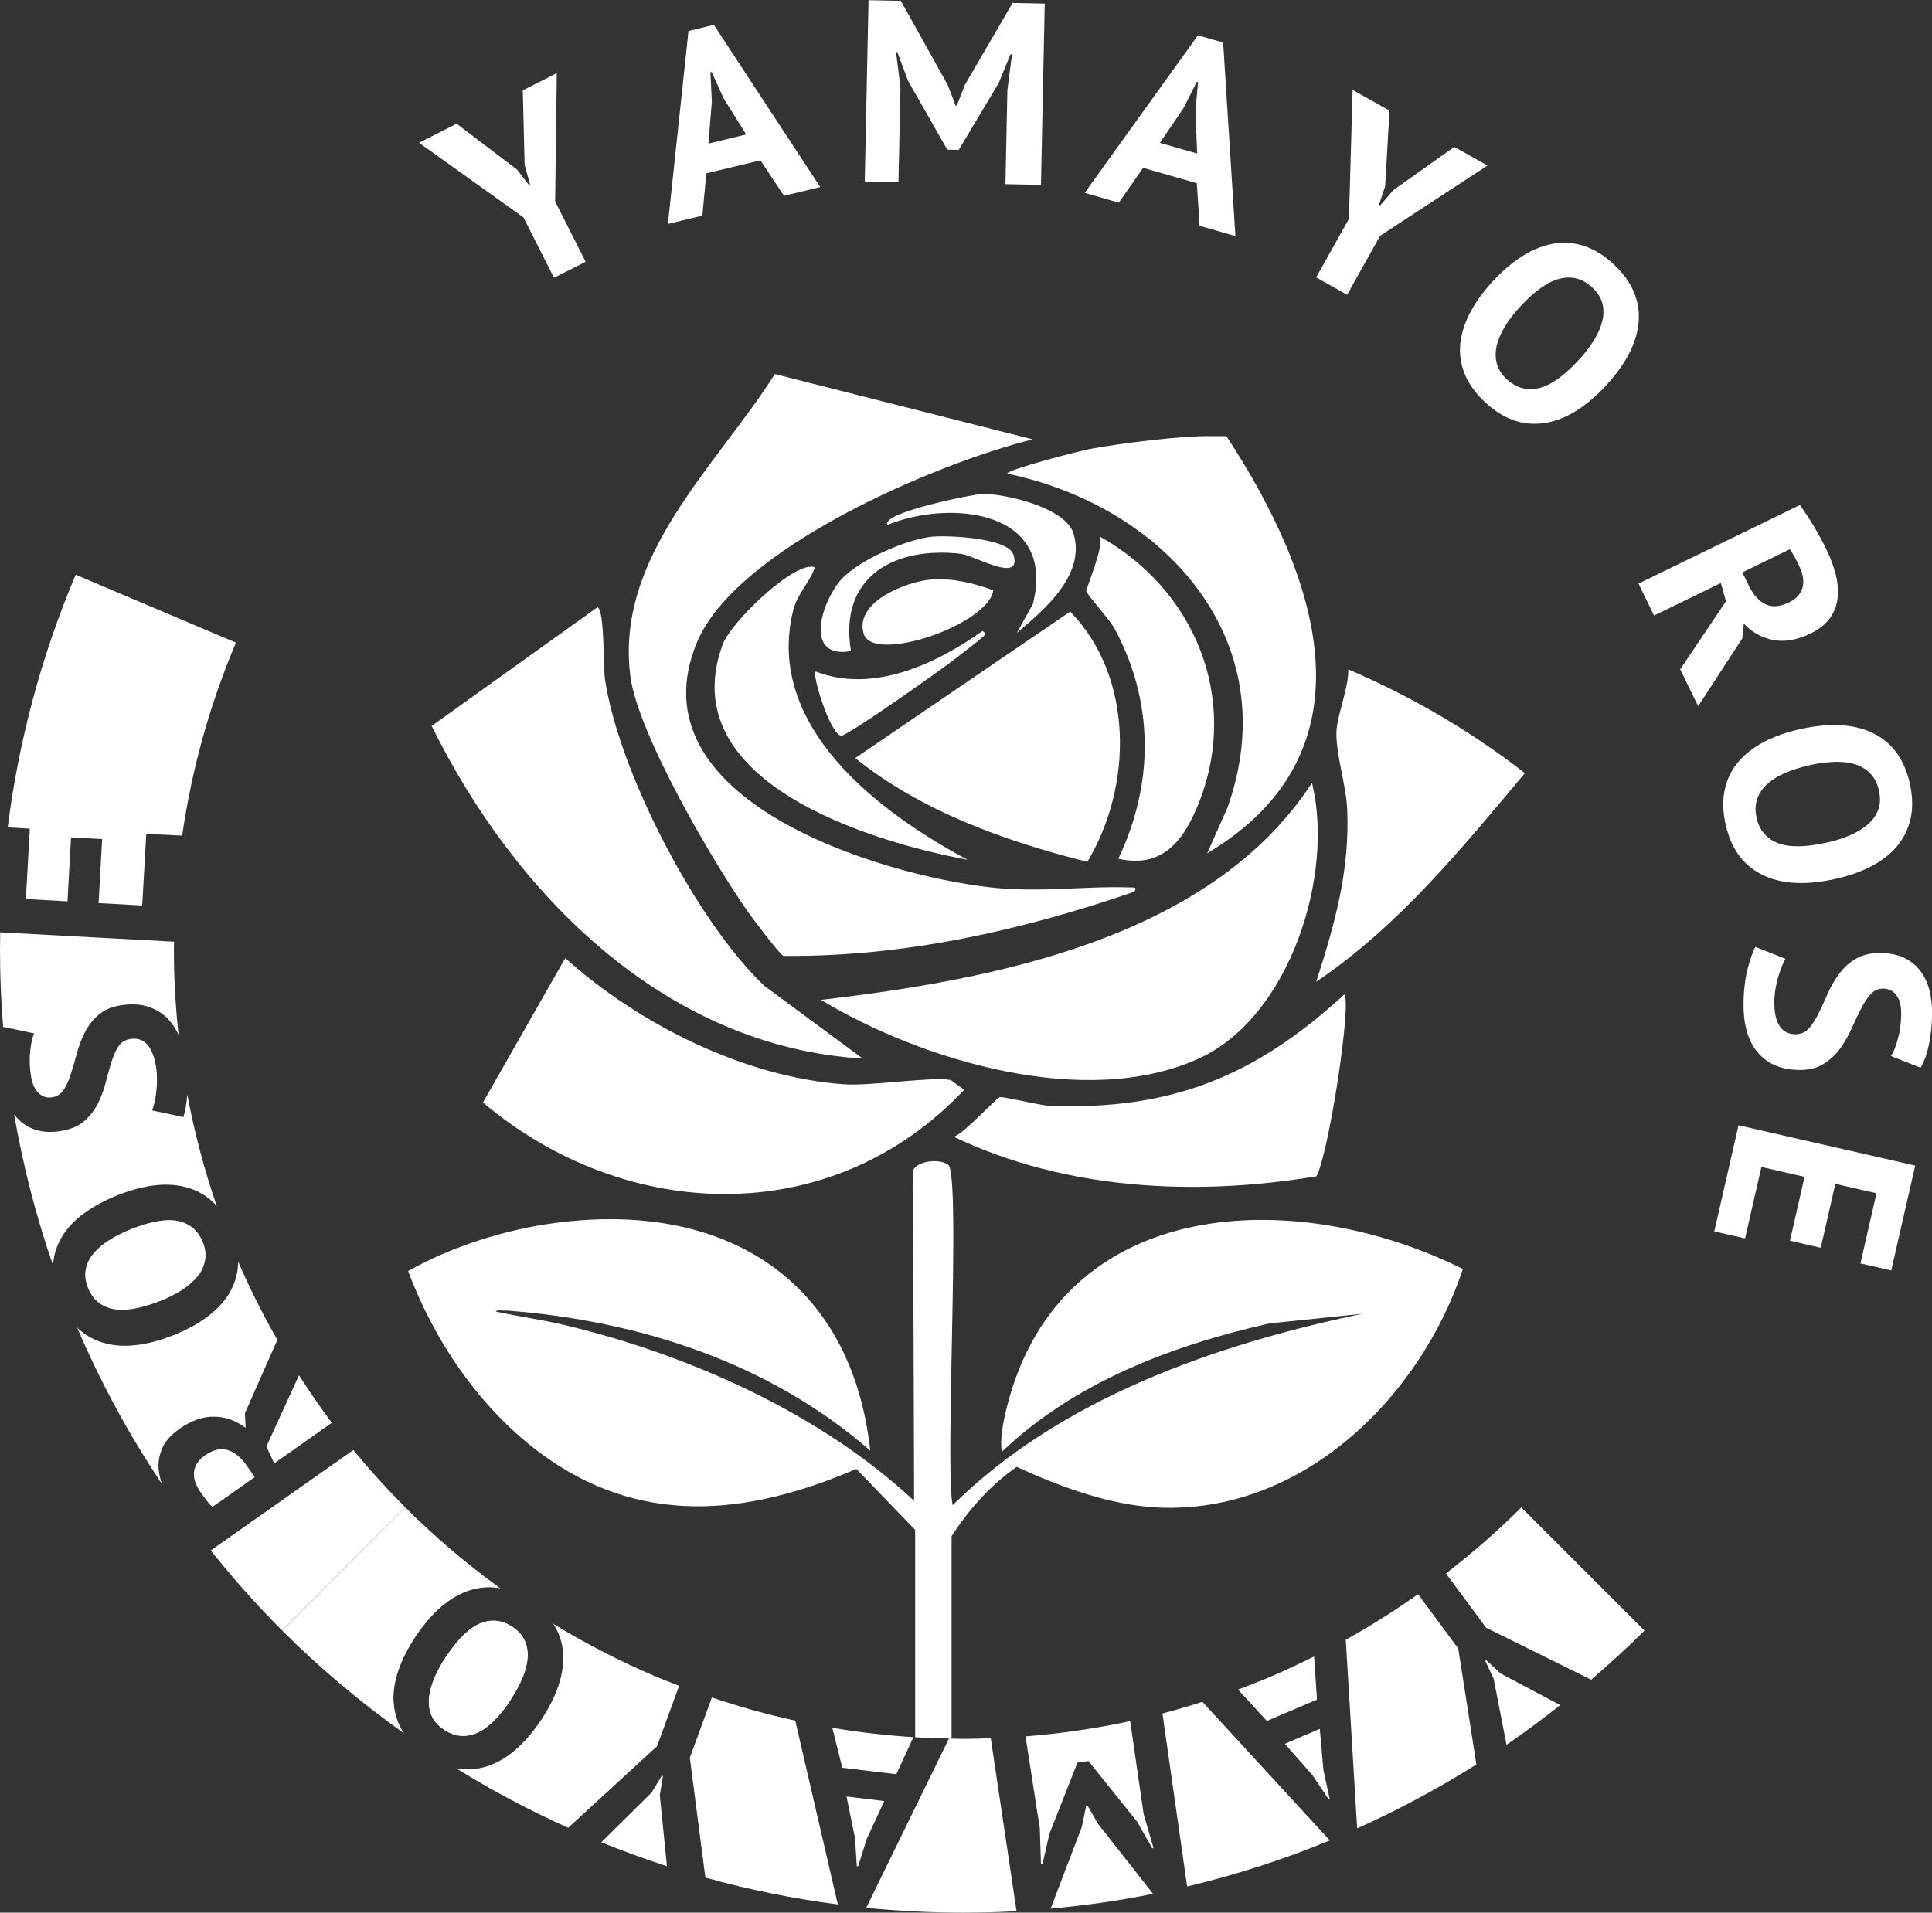 <?xml version="1.0" encoding="UTF-8"?>
<svg id="_レイヤー_2" data-name="レイヤー 2" xmlns="http://www.w3.org/2000/svg" viewBox="0 0 200.11 198.15">
  <rect x="0" y="0" width="200.11" height="198.15" fill="#333333" stroke="none"/>
  <defs>
    <style>
      .cls-1 {
        fill: #fff;
      }
    </style>
  </defs>
  <g id="_レイヤー_3" data-name="レイヤー 3">
    <g>
      <path class="cls-1" d="M80.27,38.76l26.7,6.76c-9.87,2.42-30.73,11.26-34.79,21.05-6.75,16.28,18.9,24.09,30.47,25.37,5.04.56,9.72-.17,14.4,0,.37.01.76-.07.44.44-11.66,4.02-23.93,6.78-36.34,6.65-.38-.11-3.21-3.9-3.66-4.54-3.63-5.14-11.41-18.46-12.19-24.38-1.64-12.43,8.84-21.72,14.96-31.36Z"/>
      <path class="cls-1" d="M61.88,62.92c.74.14.61,6.28.78,7.42,1.39,9.55,9.49,25.13,16.51,31.8l10.19,7.53c-20.48-1.22-36.04-17.01-44.65-34.46l17.17-12.3Z"/>
      <path class="cls-1" d="M58.55,99.26c7.57,6.82,18.5,12.32,28.81,13.07,2.83.21,9.23-.82,11.08-.44.09.02,1.18.87,1.44,1-13.7,14.57-35.07,13.81-49.86,1.33l8.53-14.96Z"/>
      <path class="cls-1" d="M135.89,81.09c2.35,9.55-2.3,24.31-11.75,28.59-11.71,5.3-28.62.22-39.11-6.09,17.86-2.08,40.39-6.38,50.86-22.49Z"/>
      <path class="cls-1" d="M125.7,45.19c.44.01.89-.01,1.33,0,9.28,14.16,15.93,32.52-1.99,43.21l2.11-4.76c6.12-17.29-6.53-31.19-22.83-34.57.02-.44,7.67-2.39,8.53-2.55,3.23-.59,9.7-1.43,12.85-1.33Z"/>
      <path class="cls-1" d="M110.85,63.36c6.58,6.78,6.5,18.05,1.77,25.93-8.52-2.14-17.14-5.22-24.04-10.75l22.27-15.18Z"/>
      <path class="cls-1" d="M139.22,103.03c.85.64-1.64,16.79-2.88,18.84-12.57,2.08-25.96,1.43-37.56-4.1.96-.23,4.43-4.02,4.76-4.1.37-.09,4.2.85,5.1.89,12.64.5,21.39-3.06,30.58-11.52Z"/>
      <path class="cls-1" d="M139.66,69.35c6.5,2.8,12.7,6.39,18.28,10.75-6.55,7.82-13.07,15.84-21.61,21.61,1.91-5.94,3.48-11.48,3.21-17.84-.1-2.5-1.24-5.94-1.11-8.2.09-1.59,1.27-4.45,1.22-6.32Z"/>
      <path class="cls-1" d="M113.95,55.61c9.77,5.47,14.43,16.67,10.3,27.37-1.52,3.92-3.73,7.07-8.42,5.98,3.74-7.83,3.7-16.33-.44-23.93-.4-.73-2.86-3.53-2.88-3.77-.03-.29,1.82-4.59,1.44-5.65Z"/>
      <path class="cls-1" d="M84.04,58.71c.44.01.36.08.22.44-.47,1.2-1.71,2.48-2.11,4.1-2.94,12.02,8.86,20.89,18.06,25.82-10.12-1.88-30.54-8.08-25.37-22.27.83-2.29,6.92-8.16,9.2-8.09Z"/>
      <path class="cls-1" d="M101.77,51.17c2.43-.02,8.61,1.44,9.42,4.1,1.29,4.26-2.99,7.88-5.87,10.3l1.66-2.99c2.47-9.66-8.37-10.9-15.07-8.2-.69-1.28,9.06-3.21,9.86-3.21Z"/>
      <path class="cls-1" d="M96.45,60.04c2.21-.17,4.38.37,6.43,1.11-.5,3.58-12.42,7.63-13.41,4.54-1.06-3.32,4.46-5.46,6.98-5.65Z"/>
      <path class="cls-1" d="M96.45,55.61c1.57-.18,8.01.09,8.53,1.88.89,3.03-4.08.05-5.43-.11-6.94-.81-12.7,2.37-11.41,10.08-4.89.84-3.09-4.98-1.11-7.31,1.74-2.05,6.79-4.25,9.42-4.54Z"/>
      <path class="cls-1" d="M101.77,65.36c.12.16.36.17.22.44-.1.19-2.87,2.31-3.32,2.66-1.23.95-10.83,7.75-11.52,7.76-1.11,0-3.1-6.38-2.66-6.65,5.93,2.3,12.44-.77,17.29-4.21Z"/>
    </g>
    <g>
      <path class="cls-1" d="M54.24,22.54l-10.84-7.75,3.9-1.97,6.25,4.75,1.23,1.6.12-.06-.56-2-.19-7.75,3.52-1.78-.17,13.29,3.16,6.25-3.28,1.66-3.15-6.23Z"/>
      <path class="cls-1" d="M78.77,16.61l-5.61,1.35-.41,4.38-3.57.86,2.13-19.98,2.63-.64,11.02,16.8-3.76.91-2.44-3.69ZM73.38,14.88l3.91-.95-2.34-3.74-1.24-2.74-.13.03.15,3.03-.35,4.36Z"/>
      <path class="cls-1" d="M104.34,9.35l.48-3.72h-.16s-1.22,2.98-1.22,2.98l-4.14,6.92-1.18-.02-4.06-7.12-1.12-3h-.13s.46,3.71.46,3.71l-.21,9.77-3.49-.07.39-18.78,3.35.07,4.84,8.69.84,2.17h.11s.85-2.18.85-2.18L104.88.31l3.33.07-.39,18.78-3.68-.08.2-9.74Z"/>
      <path class="cls-1" d="M123.95,18.98l-5.55-1.59-2.52,3.61-3.53-1.02,11.73-16.32,2.61.75,1.27,20.05-3.71-1.07-.29-4.41ZM120.13,14.8l3.87,1.11-.18-4.41.27-2.99-.13-.04-1.36,2.71-2.46,3.62Z"/>
      <path class="cls-1" d="M139.72,22.64l.38-13.32,3.82,2.14-.45,7.84-.64,1.92.12.07,1.35-1.58,6.33-4.49,3.44,1.93-11.12,7.28-3.42,6.11-3.21-1.8,3.41-6.09Z"/>
      <path class="cls-1" d="M154.65,29.11c2.13-2.29,4.28-3.59,6.44-3.89s4.18.42,6.05,2.16c.98.91,1.68,1.88,2.1,2.9.42,1.02.58,2.07.48,3.15-.1,1.08-.44,2.17-1.02,3.27-.58,1.1-1.37,2.18-2.37,3.26-2.13,2.29-4.28,3.59-6.45,3.88-2.17.3-4.18-.42-6.04-2.15-1-.93-1.7-1.9-2.12-2.92-.42-1.02-.57-2.07-.47-3.14.11-1.07.45-2.16,1.03-3.26.58-1.1,1.37-2.18,2.37-3.26ZM157.48,31.74c-.65.69-1.18,1.39-1.6,2.08s-.71,1.36-.86,2.01c-.15.65-.14,1.26.02,1.85.16.59.5,1.13,1.03,1.61.96.89,2.04,1.2,3.26.94,1.22-.26,2.61-1.23,4.17-2.91.62-.67,1.14-1.34,1.57-2.02.42-.68.72-1.35.88-2,.17-.65.17-1.28.02-1.87-.16-.6-.51-1.15-1.06-1.66-.96-.89-2.05-1.19-3.29-.91s-2.62,1.24-4.14,2.88Z"/>
      <path class="cls-1" d="M186.42,52.31c.24.34.5.71.76,1.11.26.4.52.8.76,1.21.24.41.46.81.68,1.21.21.39.4.76.56,1.1.38.79.69,1.6.92,2.43.23.83.31,1.64.25,2.42-.06.78-.31,1.5-.75,2.16-.44.66-1.13,1.22-2.06,1.68-1.38.67-2.67.9-3.85.68-1.18-.22-2.21-.79-3.07-1.7l-.17,1.55-4.56,7-1.86-3.81,4.74-7.06-.53-1.89-6.92,3.37-1.61-3.31,16.72-8.14ZM186.35,58.61c-.17-.34-.34-.67-.51-.99-.18-.32-.33-.56-.47-.71l-4.9,2.39.68,1.4c.45.92,1.01,1.55,1.7,1.89.68.34,1.51.28,2.47-.19.72-.35,1.18-.85,1.37-1.5.19-.65.08-1.41-.35-2.28Z"/>
      <path class="cls-1" d="M186.6,75.51c3.06-.66,5.56-.49,7.51.5,1.94.99,3.18,2.74,3.72,5.24.28,1.31.3,2.51.06,3.58-.25,1.08-.72,2.03-1.42,2.86-.7.83-1.6,1.52-2.71,2.09-1.1.57-2.37,1-3.81,1.31-3.06.66-5.56.49-7.51-.51s-3.18-2.74-3.72-5.23c-.29-1.33-.31-2.53-.06-3.61.24-1.08.72-2.03,1.42-2.84.7-.82,1.61-1.51,2.71-2.08,1.1-.57,2.37-1,3.81-1.31ZM187.41,79.29c-.93.2-1.76.46-2.51.79-.75.32-1.36.71-1.85,1.15-.49.44-.84.95-1.04,1.53s-.23,1.21-.08,1.91c.27,1.28.98,2.16,2.13,2.64s2.84.49,5.08,0c.89-.19,1.71-.44,2.44-.76.74-.31,1.36-.69,1.87-1.13s.87-.95,1.09-1.52c.21-.58.24-1.23.08-1.97-.27-1.28-1-2.16-2.17-2.64-1.17-.48-2.85-.48-5.04-.02Z"/>
      <path class="cls-1" d="M185.95,107.15c.57,0,1.04-.19,1.41-.61s.7-.94,1.01-1.57.62-1.31.95-2.05c.32-.74.72-1.42,1.19-2.05s1.04-1.15,1.73-1.55c.69-.41,1.56-.6,2.61-.59.91.02,1.7.18,2.37.5.67.31,1.22.76,1.66,1.33.44.57.76,1.24.96,2.02.2.77.29,1.63.28,2.58-.02,1.09-.13,2.12-.33,3.08s-.49,1.75-.86,2.38l-3.07-1.21c.26-.39.5-.98.71-1.76.22-.78.34-1.63.35-2.54.01-.86-.14-1.52-.48-1.98-.33-.46-.79-.7-1.36-.71-.54,0-.99.19-1.35.61-.37.41-.7.94-1.02,1.57-.32.63-.64,1.31-.97,2.05-.33.74-.74,1.42-1.2,2.05s-1.04,1.15-1.72,1.56-1.52.61-2.52.59-1.86-.2-2.58-.54c-.72-.34-1.31-.82-1.79-1.43-.47-.61-.82-1.34-1.04-2.19s-.32-1.79-.3-2.81c.02-1.34.17-2.52.43-3.54.27-1.02.53-1.76.79-2.24l3.12,1.23c-.11.19-.23.45-.36.76-.13.31-.25.66-.37,1.05-.11.39-.21.81-.29,1.24-.08.44-.12.89-.13,1.35-.02,1.09.15,1.93.51,2.52s.91.89,1.66.9Z"/>
      <path class="cls-1" d="M198.37,120.76l-2.48,10.86-3.19-.73,1.66-7.27-4.26-.97-1.51,6.62-3.19-.73,1.51-6.62-4.47-1.02-1.69,7.4-3.19-.73,2.51-10.99,18.31,4.18Z"/>
    </g>
    <path class="cls-1" d="M98.55,159.17c1.79-2.78,4.04-5.32,6.76-7.2,4.47,2.05,9.66,3.98,14.63,4.21,14.88.69,27.16-11.35,31.58-24.71-17.18-8.57-41.57-7.85-47.2,14.18-.34,1.33-.8,3.41-.55,4.76,7.55-7.22,17.65-11.02,27.7-13.3l9.64-1c-15.19,3.17-31.26,8.77-42.44,19.83-.83-4.02.86-34.05-.44-35.24-.7-.64-3.13-.55-3.66.55l.11,34.24c-9.63-9.01-23.22-15.1-36.01-18.17-2.41-.58-4.9-.92-7.31-1.44.01-.22.88-.06,1.11-.11,13.76,1.06,27.19,5.39,37.67,14.52-1.98-17.94-15.29-25.88-32.58-23.6-5.18.68-10.74,2.43-15.29,4.99,2.68,7.18,7.35,14.09,13.52,18.73,10.37,7.79,21.53,6.66,32.91,1.77l6.09,6.32v21.48c1.25.08,2.5.12,3.77.14v-20.95Z"/>
    <g>
      <path class="cls-1" d="M40.77,176.4c-.07-1.06.1-2.17.49-3.33.4-1.16,1-2.34,1.8-3.54,1.72-2.56,3.6-4.16,5.66-4.79,1.03-.32,2.06-.38,3.1-.19-3.5-2.54-6.79-5.33-9.84-8.38l-12.75,12.76c3.9,3.9,8.13,7.45,12.63,10.66-.05-.07-.1-.13-.14-.2-.56-.93-.87-1.92-.94-2.99Z"/>
      <path class="cls-1" d="M92.84,183.81l1.77-3.84c-2.84-.18-5.64-.5-8.4-.97l1.03,4.14,5.61.67Z"/>
      <path class="cls-1" d="M120.4,177.51l2.56,17.93c5.09-1.21,10.02-2.81,14.78-4.77l-13.2-14.36c-1.37.44-2.75.84-4.14,1.21Z"/>
      <path class="cls-1" d="M112.62,187.03h-.1s-.48,2.27-.48,2.27l-3.22,8.43c3.6-.32,7.14-.83,10.61-1.53l-5.66-7.2-1.15-1.97Z"/>
      <path class="cls-1" d="M99.77,180.15c-.5,0-.99-.03-1.48-.04l-8.57,17.54c3.31.33,6.66.5,10.06.5,1.85,0,3.68-.05,5.51-.15l-2.67-17.92c-.95.03-1.89.07-2.84.07Z"/>
      <path class="cls-1" d="M52.88,176.11c.52-.78.93-1.54,1.24-2.27.31-.74.48-1.43.53-2.08.04-.65-.06-1.25-.3-1.79-.25-.55-.66-1.01-1.24-1.4-1.06-.71-2.16-.84-3.3-.4-1.14.45-2.34,1.61-3.6,3.48-.5.75-.9,1.48-1.21,2.21-.31.73-.49,1.42-.55,2.08-.06.66.03,1.27.27,1.82.24.55.67,1.03,1.28,1.44,1.06.71,2.17.83,3.33.37,1.16-.47,2.35-1.62,3.57-3.45Z"/>
      <path class="cls-1" d="M107.83,193.1l.16-.02.7-3.09,2.91-7.38,1.14-.16,5.05,6.29,1.56,2.75.13-.02-1.03-3.54-1.39-9.62c-3.53.76-7.15,1.29-10.84,1.58l1.48,9.54.12,3.7Z"/>
      <path class="cls-1" d="M146.88,165.16c-2.41,1.7-4.9,3.28-7.49,4.72l1.18,19.54c4.28-1.92,8.41-4.14,12.35-6.62l-1.88-12.01-4.16-5.63Z"/>
      <polygon class="cls-1" points="88.55 190.38 88.75 193.34 88.88 193.35 89.78 190.5 91.59 186.59 87.68 186.12 88.55 190.38"/>
      <path class="cls-1" d="M153.95,172l-.11.08.87,1.85,1.33,6.83c1.91-1.3,3.75-2.68,5.56-4.11l-6.2-3.29-1.45-1.36Z"/>
      <path class="cls-1" d="M164.8,174.02c1.9-1.63,3.76-3.32,5.53-5.09l-12.76-12.76c-2.45,2.45-5.06,4.72-7.8,6.84l4.15,5.62,10.87,5.38Z"/>
      <polygon class="cls-1" points="136.7 179.11 133.08 180.66 135.95 183.92 137.6 186.38 137.72 186.33 137.08 183.41 136.7 179.11"/>
      <path class="cls-1" d="M136.41,176.08l-.3-4.47c-1.49.74-2.99,1.45-4.53,2.11-1.1.47-2.23.9-3.35,1.32l2.99,3.25,5.19-2.21Z"/>
      <path class="cls-1" d="M70.34,174.65c-.79-.31-1.59-.61-2.37-.94-3.71-1.57-7.27-3.41-10.67-5.48.03.05.07.09.1.14.56.93.87,1.92.93,2.98.06,1.06-.11,2.17-.5,3.32-.4,1.16-1,2.34-1.8,3.54-1.72,2.56-3.6,4.16-5.65,4.8-1.05.32-2.1.38-3.16.17,3.72,2.31,7.6,4.37,11.63,6.18l9.21-8.46,2.28-6.25Z"/>
      <path class="cls-1" d="M68.67,184l-.12-.04-1.06,1.75-5.21,5.15c2.23.9,4.5,1.73,6.8,2.48l-.74-7.37.33-1.96Z"/>
      <path class="cls-1" d="M73.73,175.87l-2.28,6.24,1.61,12.41c4.46,1.24,9.03,2.17,13.72,2.78l-4.41-19.04c-2.94-.64-5.83-1.45-8.64-2.4Z"/>
      <path class="cls-1" d="M21.83,160.63c2.32,2.9,4.77,5.67,7.39,8.29l12.76-12.76c-1.89-1.89-3.68-3.87-5.38-5.94l-14.76,10.4Z"/>
      <path class="cls-1" d="M16.82,149.99c.33-.71.91-1.36,1.75-1.95,1.24-.87,2.45-1.3,3.63-1.27,1.18.02,2.26.41,3.24,1.16l-.07-1.52,3.36-7.6c-1.5-2.62-2.87-5.33-4.07-8.13,0,.12,0,.24,0,.35-.07,1.08-.38,2.07-.93,2.98-.55.91-1.32,1.72-2.31,2.45-.98.73-2.15,1.35-3.49,1.88-2.87,1.13-5.33,1.38-7.37.73-.99-.31-1.85-.83-2.57-1.53,2.43,5.69,5.37,11.1,8.77,16.18-.16-.51-.29-1.01-.33-1.51-.06-.76.07-1.5.4-2.21Z"/>
      <path class="cls-1" d="M16.54,134.81c.87-.34,1.64-.73,2.31-1.17.67-.43,1.21-.91,1.62-1.41.41-.51.66-1.06.77-1.65.11-.59.04-1.21-.22-1.86-.47-1.19-1.3-1.92-2.49-2.21-1.19-.28-2.84-.01-4.94.82-.84.33-1.59.71-2.26,1.13-.67.42-1.21.89-1.64,1.39-.43.51-.7,1.06-.81,1.65-.12.59-.04,1.23.23,1.91.47,1.19,1.31,1.92,2.53,2.19,1.22.27,2.85,0,4.9-.8Z"/>
      <path class="cls-1" d="M23.57,150.22c-.72-.22-1.51-.03-2.37.58-.65.46-1.02,1.02-1.1,1.67-.08.66.14,1.38.69,2.15.21.3.43.59.65.88.22.28.41.49.56.62l4.39-3.09-.88-1.25c-.57-.82-1.22-1.33-1.94-1.56Z"/>
      <path class="cls-1" d="M8.72,125.7c.98-.73,2.15-1.35,3.49-1.89,2.87-1.13,5.33-1.37,7.38-.72,1.13.36,2.08.98,2.86,1.85-1.29-3.74-2.31-7.59-3.05-11.55,0,.02,0,.03,0,.05-.1,1.02-.23,1.79-.41,2.29l-3.23-.69c.08-.21.15-.47.23-.79.08-.32.14-.68.19-1.08.05-.4.08-.81.08-1.25s-.02-.88-.09-1.33c-.16-1.06-.46-1.84-.9-2.35-.44-.51-1.03-.71-1.76-.6-.56.08-.98.35-1.27.81-.29.46-.53,1.02-.73,1.67-.2.66-.39,1.37-.59,2.13-.2.76-.48,1.49-.83,2.17-.35.68-.83,1.27-1.43,1.78-.6.5-1.42.83-2.45.99-.89.13-1.68.1-2.38-.1s-1.31-.54-1.82-1.02c-.2-.19-.38-.41-.55-.64.93,5.38,2.28,10.6,4.03,15.65.07-1.06.38-2.04.92-2.94.55-.91,1.32-1.73,2.3-2.46Z"/>
      <path class="cls-1" d="M3.54,107.06c-.19.42-.33,1.02-.41,1.81-.09.79-.07,1.63.06,2.51.12.83.38,1.44.78,1.84.4.39.87.55,1.43.46.52-.08.93-.35,1.22-.8.29-.46.54-1.02.74-1.68.21-.66.41-1.37.62-2.14.21-.77.49-1.49.84-2.17s.83-1.27,1.42-1.78c.59-.5,1.38-.83,2.36-.97.98-.14,1.84-.11,2.6.11.75.22,1.41.58,1.97,1.09.54.5.98,1.13,1.33,1.89-.32-2.91-.49-5.87-.49-8.86,0-.27.02-.54.02-.81L.02,96.59c-.01.59-.02,1.19-.02,1.79,0,2.73.11,5.43.33,8.11.01-.03.02-.07.03-.1l3.17.67Z"/>
      <path class="cls-1" d="M2.68,93.14l4.31.24.37-6.63,3.22.18-.37,6.63,4.52.25.42-7.42,3.72.18c1.01-6.99,2.9-13.69,5.57-19.99l-16.6-7.04c-3.48,8.22-5.88,17.01-7.04,26.18l2.29.13-.41,7.29Z"/>
      <path class="cls-1" d="M28.4,151.61l5.97-4.21c-1.2-1.59-2.32-3.24-3.4-4.92l-3.38,7.38.81,1.74Z"/>
      <path class="cls-1" d="M45.98,179.19c-.61-.41-1.04-.89-1.28-1.44-.24-.55-.33-1.16-.27-1.82.06-.66.25-1.35.55-2.08.31-.73.71-1.47,1.21-2.21,1.26-1.88,2.45-3.04,3.6-3.48,1.14-.45,2.24-.31,3.3.4.58.39,1,.86,1.24,1.4.25.55.35,1.14.3,1.79-.04.65-.22,1.34-.53,2.08-.31.74-.72,1.5-1.24,2.27-1.23,1.83-2.42,2.98-3.57,3.45-1.16.47-2.26.35-3.33-.37Z"/>
    </g>
  </g>
</svg>